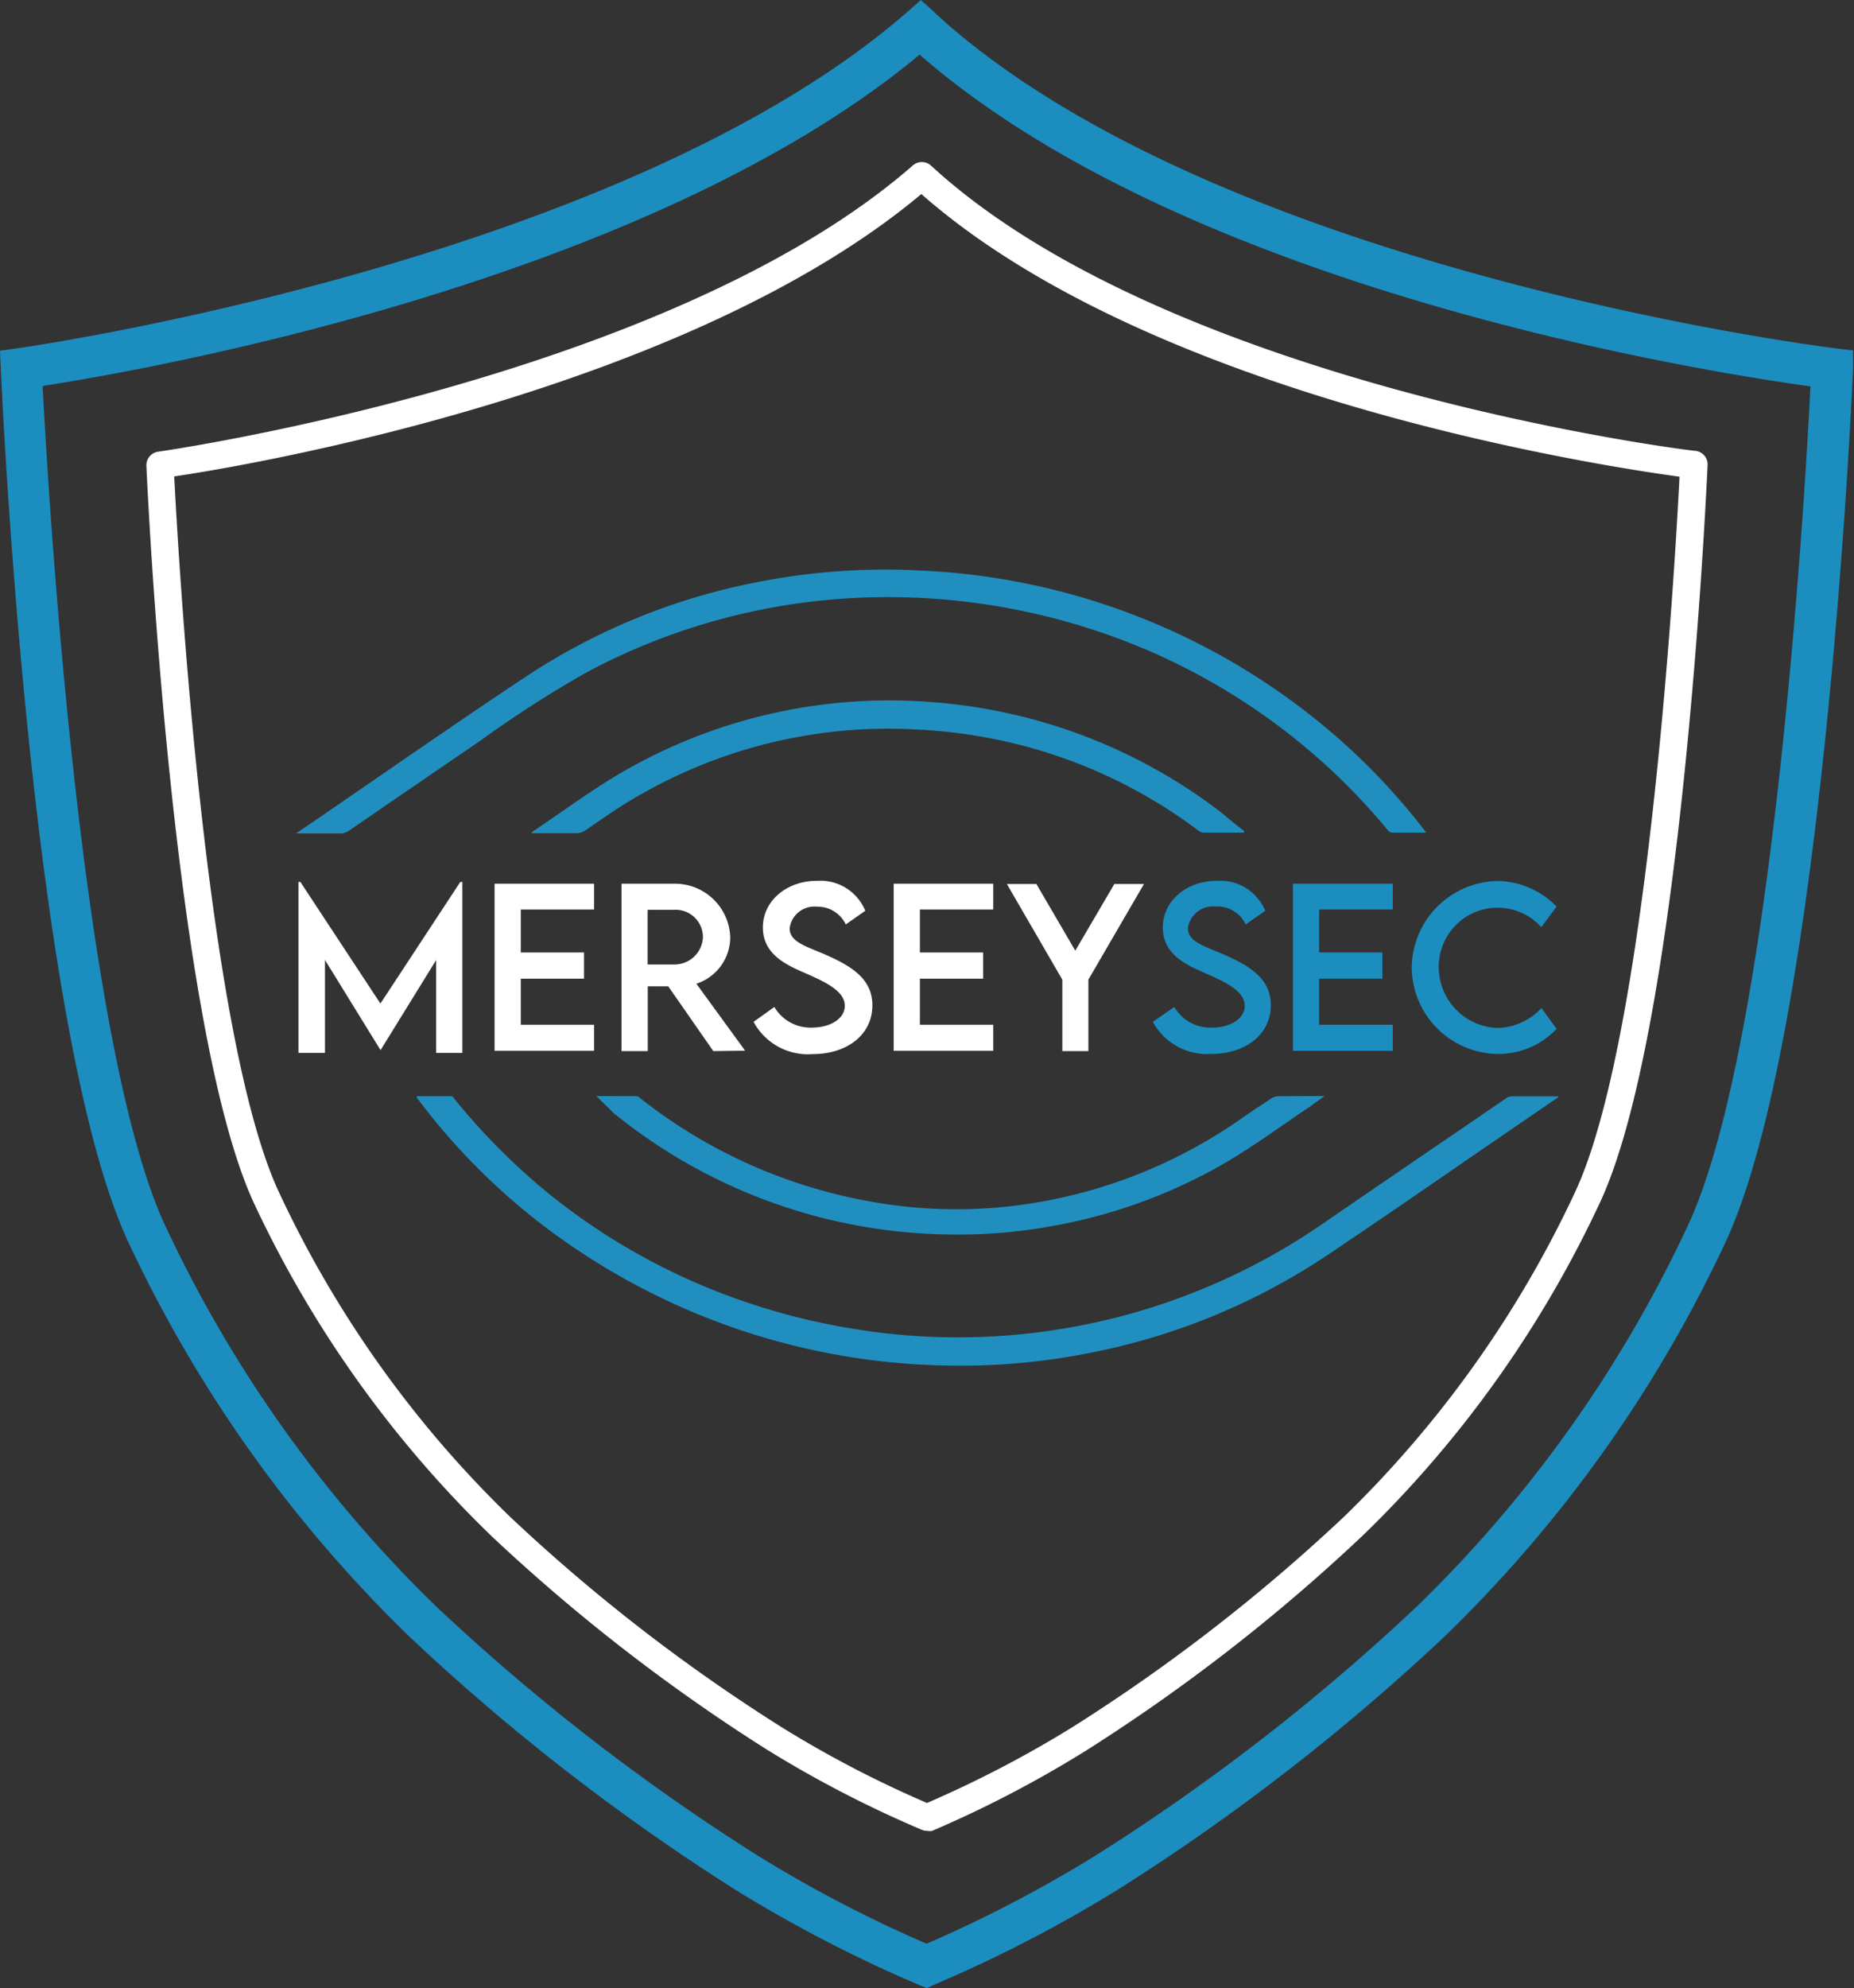 <svg xmlns="http://www.w3.org/2000/svg" viewBox="0 0 135.78 145.51"><rect x="0" y="0" width="135.78" height="145.51" fill="#333333" stroke="none"/><defs><style>.cls-1{fill:#1c8dbf}.cls-2{fill:#fff}.cls-3{fill:#208fc0}</style></defs><g id="Layer_2" data-name="Layer 2"><g id="Layer_1-2" data-name="Layer 1"><path class="cls-1" d="M67.89 145.51l-.58-.23a101.13 101.13 0 01-13.41-6.94A158.24 158.24 0 0130 119.8 97.89 97.89 0 019.44 91C2.29 75.87.15 29 .06 27L0 25.67l1.35-.19c.44-.06 44.06-6.27 65.09-24.6l1-.88 1.88 1.71c21 18.32 64.62 23.72 65 23.77l1.39.17V27c-.08 2-2.22 48.83-9.38 64a97.53 97.53 0 01-20.52 28.76 157.74 157.74 0 01-23.94 18.54 99.82 99.82 0 01-13.41 6.94zM3.12 28.25c.42 7.92 2.79 48.27 9 61.5A94.63 94.63 0 0032 117.63a155.18 155.18 0 0023.49 18.18 95.62 95.62 0 0012.37 6.45 96.29 96.29 0 0012.37-6.45 154.58 154.58 0 0023.48-18.18 94.48 94.48 0 0019.88-27.88c6.24-13.22 8.61-53.5 9-61.47-7.82-1.08-45.41-7-65.24-24.28C47.33 20.65 10.76 27.07 3.12 28.25z"/><path class="cls-2" d="M67.89 134a1.09 1.09 0 01-.39-.08 84 84 0 01-11.31-5.85A133.64 133.64 0 0136 112.43a82.37 82.37 0 01-17.36-24.28c-6-12.79-7.85-52.41-7.92-54.09a1 1 0 01.86-1C12 33 49 27.7 66.84 12.12a1 1 0 011.34 0l.76.68C86.81 28.39 123.81 33 124.18 33a1 1 0 01.88 1c-.08 1.68-1.88 41.3-7.92 54.09a82.37 82.37 0 01-17.32 24.28 133.75 133.75 0 01-20.24 15.73 83.35 83.35 0 01-11.31 5.9 1 1 0 01-.38 0zM12.76 34.87c.31 6.08 2.31 41 7.69 52.43A80.19 80.19 0 0037.34 111a130.17 130.17 0 0019.93 15.43 80.75 80.75 0 0010.62 5.53 82.71 82.71 0 0010.62-5.53A131.16 131.16 0 0098.44 111a80.56 80.56 0 0016.89-23.7C120.7 75.91 122.7 41 123 34.89c-6-.82-38.44-5.8-55.39-20.57l-.13-.12C50.35 28.55 18.65 34 12.76 34.87z"/><path class="cls-2" d="M33.86 64.55v12.51h-1.92v-6.79l-4.07 6.59-4.07-6.6v6.8h-1.94V64.55H22l5.86 8.9 5.85-8.9zm4.28 2.02v3.14h4.63v1.92h-4.63V75h5.37v1.91h-7.29V64.68h7.29v1.89zm14.1 10.36l-3.3-4.74h-1.5v4.74h-1.92V64.68h3.81a4.05 4.05 0 014.15 3.94A3.59 3.59 0 0151 72l3.57 4.9zm-2.88-6.34a2.08 2.08 0 002.12-2 2 2 0 00-2.12-2h-1.93v4zm5.83 4.2l1.52-1.09a3.07 3.07 0 002.74 1.51c1.38 0 2.42-.66 2.42-1.6 0-1.13-1.61-1.82-3-2.43s-3-1.38-3-3.31 1.74-3.4 3.94-3.4a3.55 3.55 0 013.56 2.19l-1.43 1a2.28 2.28 0 00-2.11-1.3 1.83 1.83 0 00-2 1.57c0 1 1.13 1.3 2.62 1.94 1.93.85 3.44 1.78 3.44 3.71 0 2.18-1.89 3.57-4.37 3.57a4.52 4.52 0 01-4.33-2.36zm12.18-8.22v3.14H72v1.92h-4.63V75h5.37v1.91h-7.29V64.68h7.29v1.89zM77.8 71.7l-4.06-7h2.16l2.85 4.88 2.86-4.88h2.17l-4.07 7v5.23H77.8z"/><path class="cls-1" d="M84.43 74.79L86 73.7a3.06 3.06 0 002.74 1.51c1.38 0 2.42-.66 2.42-1.6 0-1.13-1.61-1.82-3-2.43s-3-1.38-3-3.31 1.74-3.4 3.94-3.4a3.56 3.56 0 013.56 2.19l-1.43 1A2.29 2.29 0 0089 66.35a1.84 1.84 0 00-2 1.57c0 1 1.14 1.3 2.63 1.94 1.93.85 3.44 1.78 3.44 3.71 0 2.18-1.89 3.57-4.37 3.57a4.52 4.52 0 01-4.27-2.35zm12.18-8.22v3.14h4.63v1.92h-4.63V75H102v1.91h-7.31V64.68H102v1.89zm6.78 4.25a6.4 6.4 0 016.33-6.34 6.18 6.18 0 014.28 1.87l-1.12 1.51a4.31 4.31 0 00-7.51 3 4.46 4.46 0 004.35 4.38 4.56 4.56 0 003.17-1.46L114 75.3a5.83 5.83 0 01-4.22 1.84 6.38 6.38 0 01-6.39-6.32z"/><path class="cls-3" d="M114.13 80.3l-3.33 2.28c-4.47 3.06-8.92 6.15-13.42 9.17A47.67 47.67 0 0179.91 99a48.36 48.36 0 01-10.73.94 50.14 50.14 0 01-27-8.53A47.57 47.57 0 0130.65 80.5c-.06-.07-.15-.12-.12-.27H33c.19 0 .24.15.33.26A48 48 0 0040 87.21a46.93 46.93 0 0012.37 7.26 48.38 48.38 0 0010.09 2.78 47.1 47.1 0 0034.65-7.85c4.37-3 8.78-6 13.17-9a.75.75 0 01.45-.16h3.37zm-9.69-19.36H102a.5.5 0 01-.42-.25 46.78 46.78 0 00-19.8-14 48.41 48.41 0 00-20.49-2.84A46.59 46.59 0 0043 49.19a82 82 0 00-7.86 5.05c-3.16 2.15-6.32 4.32-9.47 6.48A1.23 1.23 0 0125 61h-3.32l1-.68c5.27-3.6 10.5-7.26 15.81-10.78A46.86 46.86 0 0155.5 42.6a48.2 48.2 0 0111.74-.85 49.76 49.76 0 0129.13 10.91 47.73 47.73 0 017.79 7.9 4.22 4.22 0 01.28.38z"/><path class="cls-3" d="M91.11 60.94h-2.94a.68.68 0 01-.43-.17 36.94 36.94 0 00-13.53-6.37 37.77 37.77 0 00-6.93-1 36.57 36.57 0 00-20.57 4.87c-1.32.75-2.57 1.63-3.83 2.5a1.1 1.1 0 01-.66.21h-3.28a.46.46 0 01.05-.1c2.49-1.67 4.89-3.48 7.53-4.9a39.06 39.06 0 0121.87-4.58 39.6 39.6 0 0120.78 7.86c.61.46 1.19 1 1.78 1.43.05.06.2.1.16.25zM97 80.22l-1.08.78c-2.22 1.49-4.36 3.09-6.7 4.4a38.77 38.77 0 01-12.13 4.33 38.18 38.18 0 01-7.62.62 39.72 39.72 0 01-23.92-8.4l-.61-.48c-.46-.38.68-1.23 1.68-1.23.13 0 .22.1.31.17a37.79 37.79 0 0015.94 7.36 35.2 35.2 0 009.66.65 36.72 36.72 0 0018.52-6.65c.65-.45 1.31-.88 2-1.34a1.1 1.1 0 01.63-.2c1.05 0 2.14-.01 3.32-.01z"/><path class="cls-3" d="M43.67 80.22l.77.75.5.49h2.31l-.62-1.23-2.96-.01z"/></g></g></svg>
